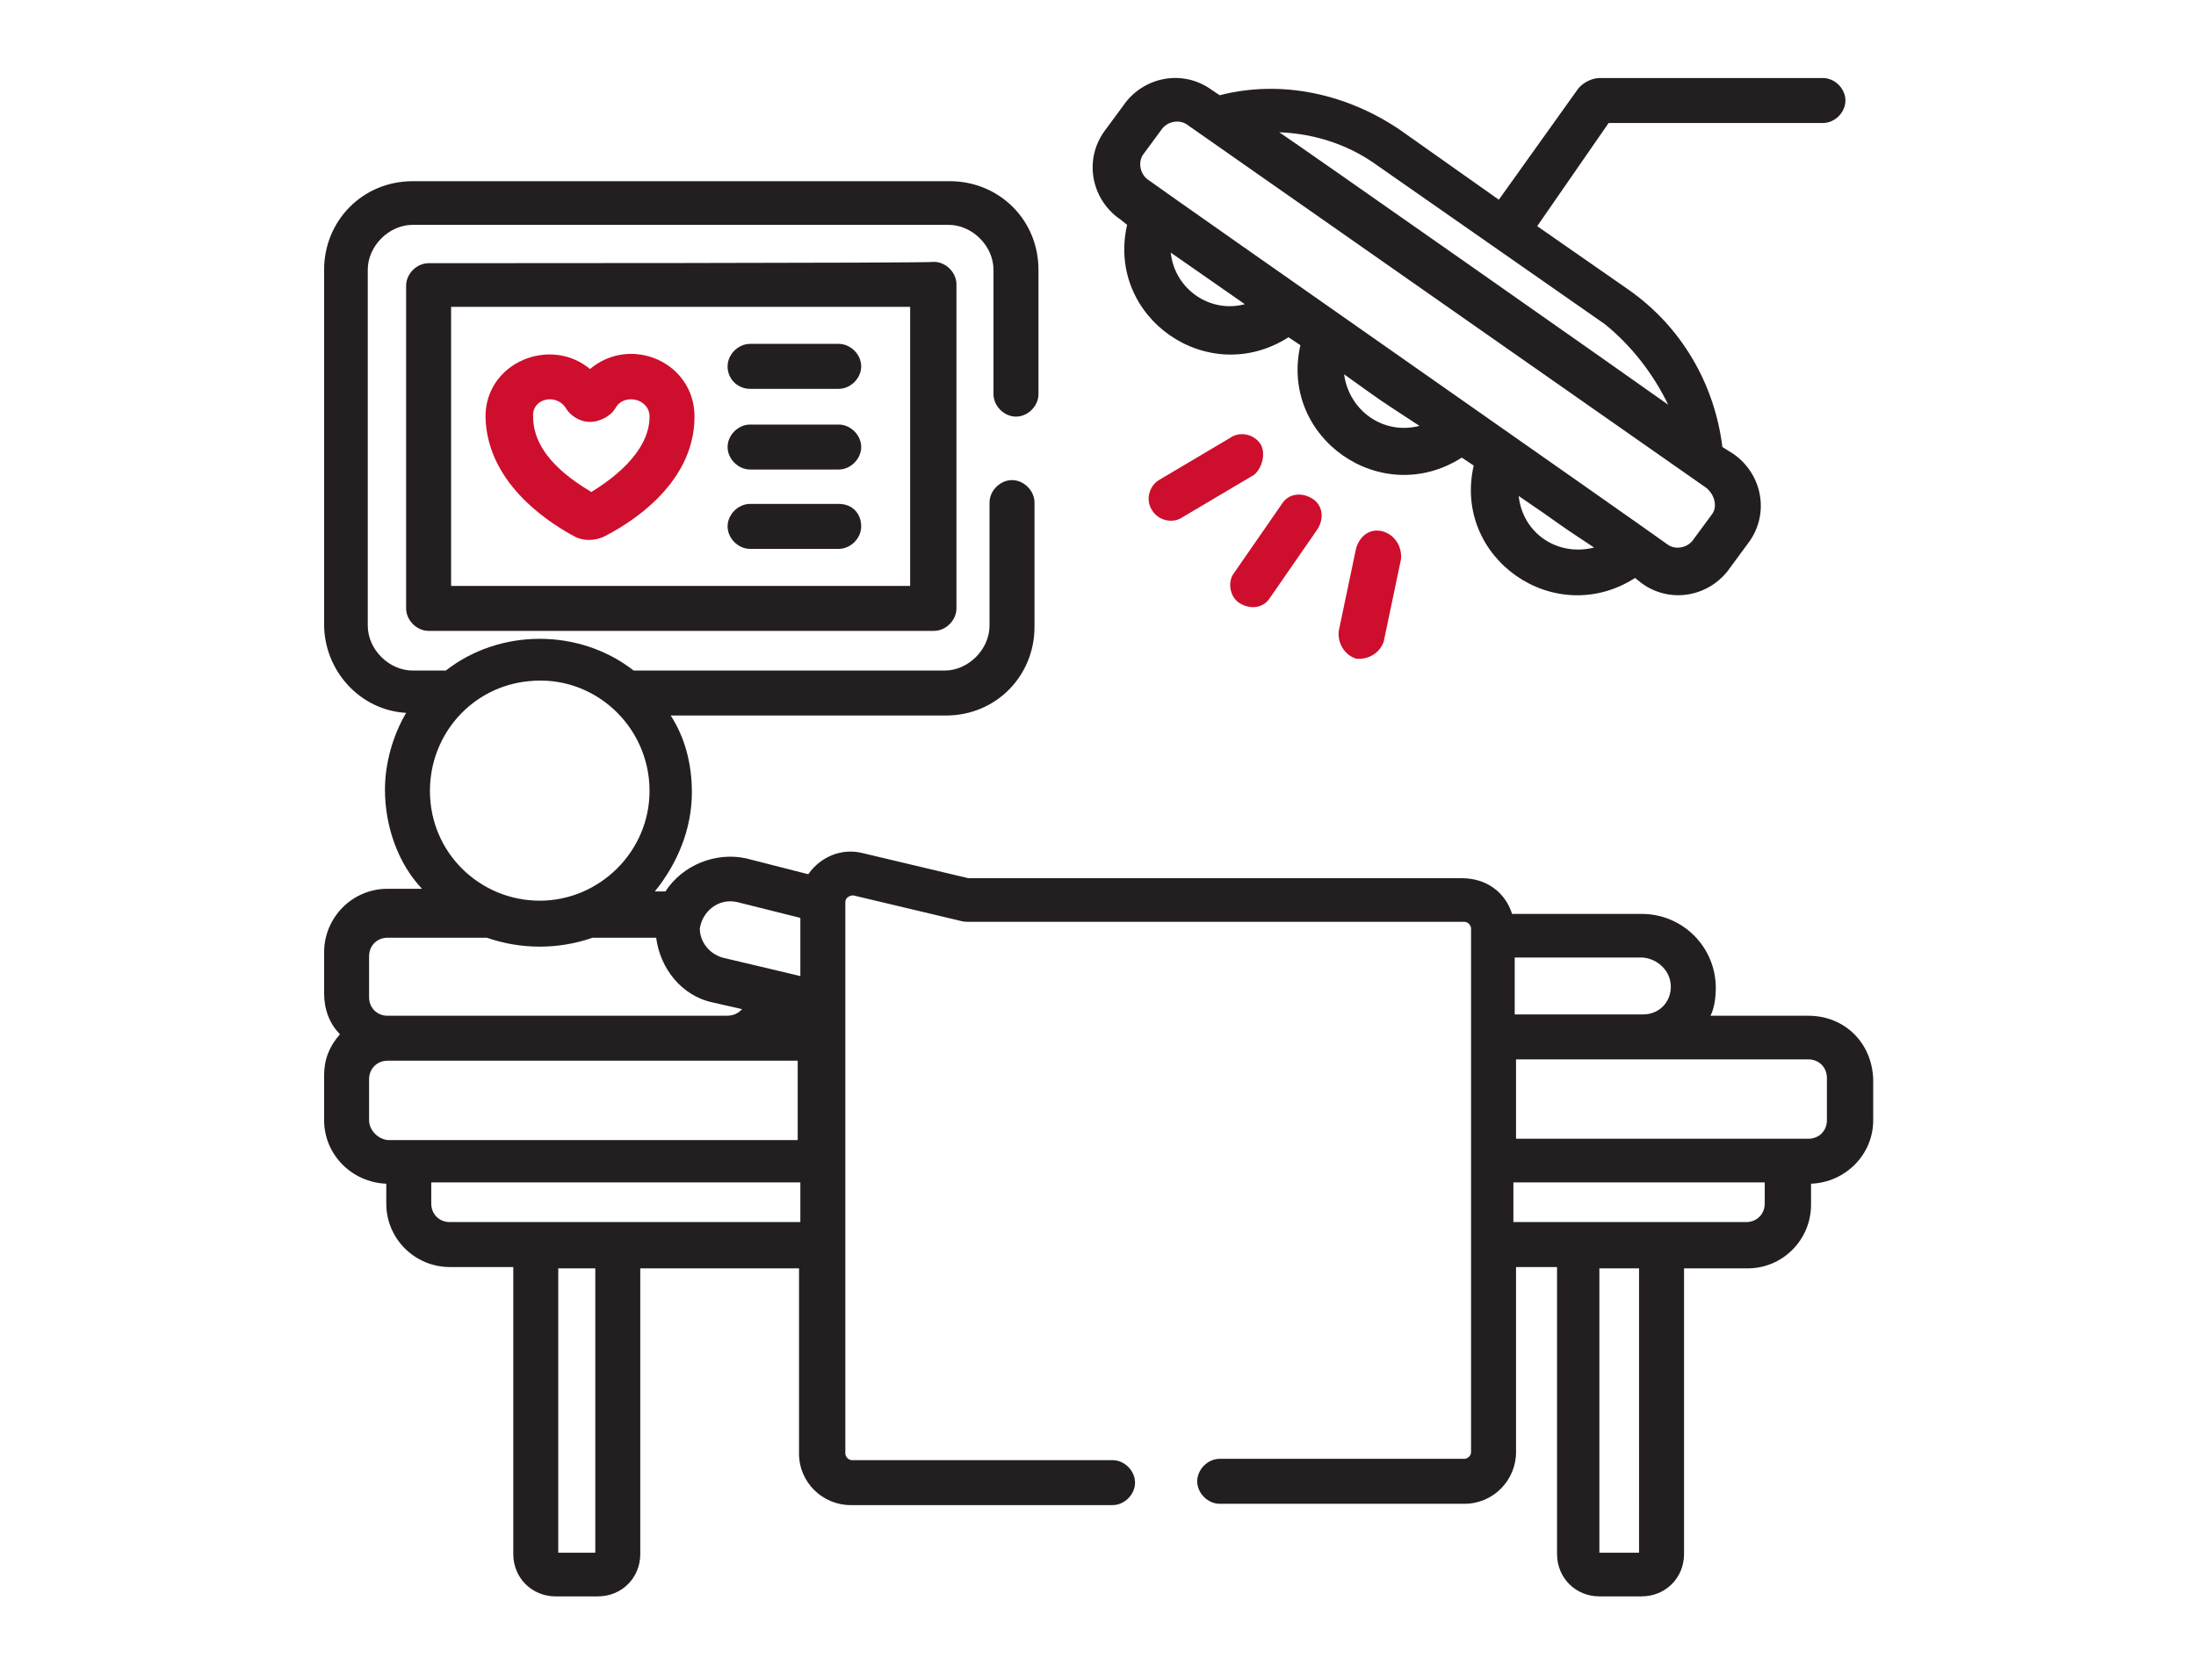 <?xml version="1.0" encoding="utf-8"?>
<!-- Generator: Adobe Illustrator 27.0.1, SVG Export Plug-In . SVG Version: 6.00 Build 0)  -->
<svg version="1.1" id="Layer_1" xmlns="http://www.w3.org/2000/svg" xmlns:xlink="http://www.w3.org/1999/xlink" x="0px" y="0px"
	 width="166px" height="127px" viewBox="0 0 166 127" style="enable-background:new 0 0 166 127;" xml:space="preserve">
<style type="text/css">
	.st0{fill:#CE0E2D;}
	.st1{fill:#231F20;}
</style>
<g>
	<g>
		<path class="st0" d="M93.7,45.6c0.8,0.5,1.8,0.4,2.3-0.4l3.6-5.2c0.5-0.8,0.4-1.8-0.4-2.3c-0.8-0.5-1.8-0.4-2.3,0.4l-3.6,5.2
			C92.8,43.9,92.9,45.1,93.7,45.6"/>
	</g>
	<g>
		<path class="st0" d="M102.5,41.5l-1.3,6.2c-0.1,0.9,0.4,1.8,1.3,2.1c0.9,0.1,1.8-0.4,2.1-1.3l1.3-6.2c0.1-0.9-0.4-1.8-1.3-2.1
			S102.8,40.4,102.5,41.5"/>
	</g>
	<g>
		<path class="st0" d="M95.3,33.6c-0.5-0.8-1.6-1-2.3-0.5l-5.4,3.2c-0.8,0.5-1,1.6-0.5,2.3c0.5,0.8,1.6,1,2.3,0.5l5.4-3.2
			C95.4,35.4,95.7,34.3,95.3,33.6"/>
	</g>
	<g>
		<path class="st0" d="M42.8,30.9c0.3,0.5,1,1,1.8,1c0.8,0,1.6-0.5,1.9-1c0.6-1.2,2.6-0.8,2.6,0.6c0,2.8-3.1,4.9-4.4,5.7
			c-1.3-0.8-4.4-2.7-4.4-5.7C40.2,30.1,42.1,29.7,42.8,30.9 M43.5,40.6c0.6,0.3,1.4,0.3,2.1,0c1.6-0.8,6.9-3.8,6.9-9.1
			c0-4.1-4.8-6.2-7.9-3.6c-3-2.5-7.9-0.5-7.9,3.6C36.8,36.8,42,39.8,43.5,40.6"/>
	</g>
	<g>
		<path class="st1" d="M56.7,29.4h6.7c0.9,0,1.7-0.8,1.7-1.7c0-0.9-0.8-1.7-1.7-1.7h-6.7c-0.9,0-1.7,0.8-1.7,1.7
			C55,28.7,55.8,29.4,56.7,29.4"/>
	</g>
	<g>
		<path class="st1" d="M56.7,35.5h6.7c0.9,0,1.7-0.8,1.7-1.7c0-0.9-0.8-1.7-1.7-1.7h-6.7c-0.9,0-1.7,0.8-1.7,1.7
			C55,34.7,55.8,35.5,56.7,35.5"/>
	</g>
	<g>
		<path class="st1" d="M56.7,41.5h6.7c0.9,0,1.7-0.8,1.7-1.7c0-0.9-0.6-1.7-1.7-1.7h-6.7c-0.9,0-1.7,0.8-1.7,1.7
			C55,40.7,55.8,41.5,56.7,41.5"/>
	</g>
	<g>
		<path class="st1" d="M126.1,30.6c-1.8-1.3-28.6-20.1-29.4-20.6c2.6,0.1,5.2,0.9,7.4,2.5l17.2,12C123.3,26.1,125,28.3,126.1,30.6
			 M129.4,38.9l-1.4,1.9c-0.4,0.6-1.3,0.8-1.9,0.4c-2.2-1.6-37.1-26-39.3-27.6c-0.6-0.4-0.8-1.3-0.4-1.9l1.4-1.9
			c0.4-0.6,1.3-0.8,1.9-0.4L129,36.9C129.7,37.5,129.8,38.4,129.4,38.9 M114.8,37.5c3.4,2.3,2.2,1.6,5.7,3.9
			C117.7,42.1,115.1,40.3,114.8,37.5 M101.6,28.3c3.5,2.5,2.2,1.6,5.7,3.9C104.6,32.9,102,31.1,101.6,28.3 M88.5,19.1l5.6,3.9
			C91.5,23.7,88.8,21.9,88.5,19.1 M137.8,9.3c0.9,0,1.7-0.8,1.7-1.7s-0.8-1.7-1.7-1.7H121c0,0,0,0-0.1,0c-0.5,0-1.2,0.3-1.6,0.8
			l-6,8.4l-7.5-5.3c-4-2.7-8.9-3.8-13.6-2.6l-0.6-0.4c-2.2-1.6-5.2-1-6.7,1.2l-1.4,1.9c-1.6,2.2-1,5.2,1.2,6.7l0.5,0.4
			c-1.6,7,6.1,12.4,12.2,8.5l0.9,0.6c-1.6,7,6.1,12.4,12.2,8.5l0.9,0.6c-1.6,7,6.1,12.4,12.2,8.5l0.5,0.4c2.2,1.6,5.2,1,6.7-1.2
			l1.4-1.9c1.6-2.2,1-5.2-1.2-6.7l-0.8-0.5c-0.6-4.8-3.1-9.1-7.1-11.9l-6.9-4.8l5.4-7.8h16.2V9.3z"/>
	</g>
	<g>
		<path class="st1" d="M138.1,84.7c0,0.8-0.6,1.4-1.4,1.4h-22.1v-6h22.1c0.8,0,1.4,0.6,1.4,1.4V84.7z M133.4,91
			c0,0.8-0.6,1.4-1.4,1.4h-17.6v-3h19V91z M123.9,117.4h-3V95.9h3V117.4z M126.3,74.6c0,1.2-0.9,2.1-2.1,2.1h-9.7v-4.3h9.7
			C125.3,72.5,126.3,73.4,126.3,74.6 M34,92.4c-0.8,0-1.4-0.6-1.4-1.4v-1.6h27.9v3H34z M45,117.4h-2.8V95.9H45V117.4z M27.9,84.7
			v-3.1c0-0.8,0.6-1.4,1.4-1.4h31v6h-31C28.5,86.1,27.9,85.4,27.9,84.7 M27.9,72.3c0-0.8,0.6-1.4,1.4-1.4h7.5c2.6,0.9,5.4,0.9,8,0
			h4.8c0.3,2.3,1.9,4.4,4.3,4.9l2.2,0.5c-0.3,0.3-0.6,0.5-1.2,0.5H29.3c-0.8,0-1.4-0.6-1.4-1.4V72.3z M40.8,68.1
			c-4.5,0-8.3-3.6-8.3-8.3c0-4.3,3.2-7.9,7.5-8.3c4.9-0.5,9.1,3.4,9.1,8.3C49.1,64.4,45.3,68.1,40.8,68.1 M55.7,68.2l4.8,1.2v4.4
			l-2.1-0.5l-3.8-0.9c-1-0.3-1.7-1.2-1.7-2.2C53.1,68.9,54.3,67.9,55.7,68.2 M136.7,76.8h-7.4c0.3-0.6,0.4-1.4,0.4-2.1
			c0-3.1-2.5-5.6-5.6-5.6h-9.8c-0.5-1.6-1.9-2.7-3.8-2.7H73.3h-0.1l-8-1.9c-1.6-0.4-3.2,0.3-4.1,1.6l-4.7-1.2
			c-2.3-0.5-4.8,0.5-6.1,2.5h-0.8c1.7-2.1,2.8-4.7,2.8-7.5c0-2.1-0.5-4.1-1.6-5.8h20.8c3.8,0,6.7-3,6.7-6.7v-9.4
			c0-0.9-0.8-1.7-1.7-1.7c-0.9,0-1.7,0.8-1.7,1.7v9.3c0,1.8-1.6,3.4-3.4,3.4H47.9c-4.1-3.2-10.1-3.2-14.2,0h-2.5
			c-1.8,0-3.4-1.6-3.4-3.4V20.4c0-1.8,1.6-3.4,3.4-3.4h40.5c1.8,0,3.4,1.6,3.4,3.4v9.4c0,0.9,0.8,1.7,1.7,1.7c0.9,0,1.7-0.8,1.7-1.7
			v-9.4c0-3.8-3-6.7-6.7-6.7H31.2c-3.8,0-6.7,3-6.7,6.7v26.8c0,3.5,2.7,6.5,6.2,6.7c-1,1.7-1.6,3.8-1.6,5.8c0,2.8,1,5.6,2.8,7.5
			h-2.6c-2.7,0-4.8,2.2-4.8,4.8v3.1c0,1.2,0.4,2.3,1.2,3.1c-0.8,0.9-1.2,1.9-1.2,3.1v3.4c0,2.6,2.1,4.7,4.7,4.8V91
			c0,2.7,2.2,4.8,4.8,4.8h4.8v21.7c0,1.8,1.4,3.2,3.2,3.2h3.2c1.8,0,3.2-1.4,3.2-3.2V95.9h12v14c0,2.2,1.8,3.9,3.9,3.9h19.8
			c0.9,0,1.7-0.8,1.7-1.7c0-0.9-0.8-1.7-1.7-1.7H64.4c-0.3,0-0.5-0.3-0.5-0.5V68.2l0,0c0-0.3,0.3-0.5,0.6-0.5l8,1.9
			c0.3,0.1,0.6,0.1,0.9,0.1h37.3c0.3,0,0.5,0.3,0.5,0.5v39.6c0,0.3-0.3,0.5-0.5,0.5H92.2c-0.9,0-1.7,0.8-1.7,1.7
			c0,0.9,0.8,1.7,1.7,1.7h18.5c2.2,0,3.9-1.8,3.9-3.9v-14h3.1v21.7c0,1.8,1.4,3.2,3.2,3.2h3.2c1.8,0,3.2-1.4,3.2-3.2V95.9h4.8
			c2.7,0,4.8-2.2,4.8-4.8v-1.6c2.6-0.1,4.7-2.2,4.7-4.8v-3.1C141.5,78.8,139.4,76.8,136.7,76.8"/>
	</g>
	<g>
		<path class="st1" d="M68.9,44.3H34.1V23.2h34.7v21.1H68.9z M32.4,19.9c-0.9,0-1.7,0.8-1.7,1.7V46c0,0.9,0.8,1.7,1.7,1.7h38.2
			c0.9,0,1.7-0.8,1.7-1.7V21.5c0-0.9-0.8-1.7-1.7-1.7C70.6,19.9,32.4,19.9,32.4,19.9z"/>
	</g>
</g>
</svg>
